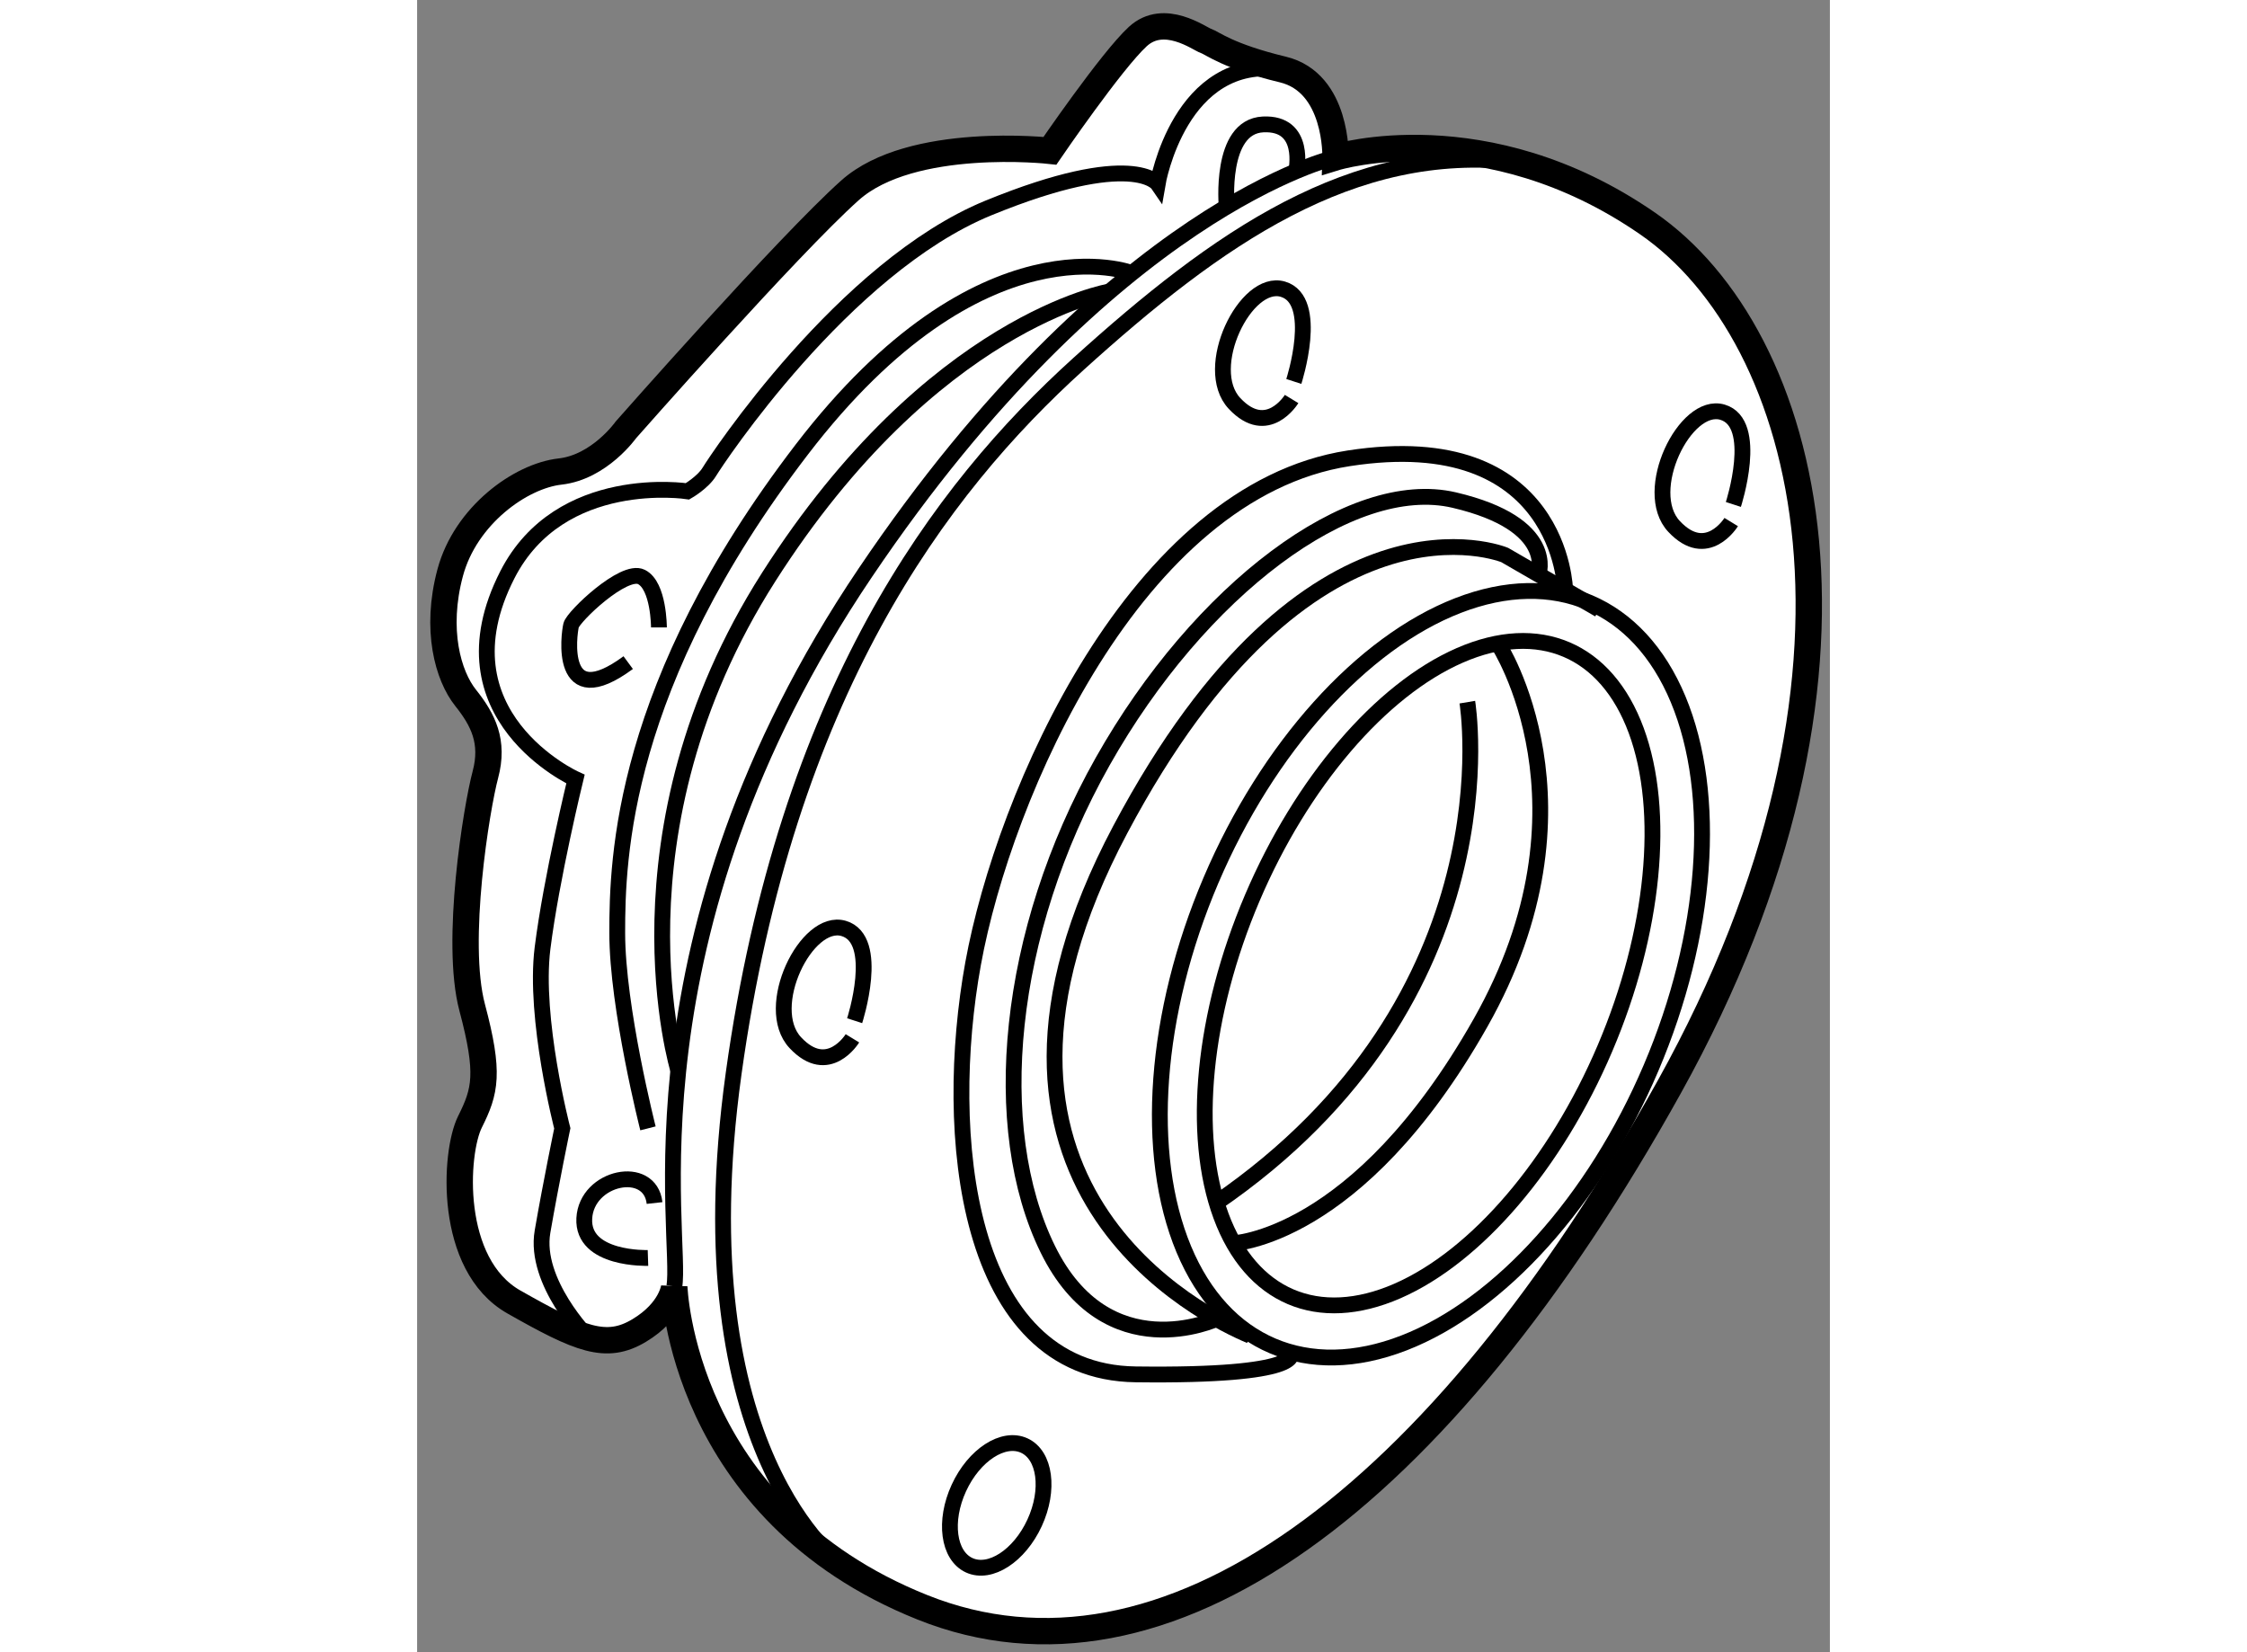 <?xml version="1.0" encoding="utf-8"?>
<!-- Generator: Adobe Illustrator 15.1.0, SVG Export Plug-In . SVG Version: 6.00 Build 0)  -->
<!DOCTYPE svg PUBLIC "-//W3C//DTD SVG 1.1//EN" "http://www.w3.org/Graphics/SVG/1.1/DTD/svg11.dtd">
<svg version="1.1" xmlns="http://www.w3.org/2000/svg" xmlns:xlink="http://www.w3.org/1999/xlink" x="0px" y="0px" width="244.8px"
	 height="180px" viewBox="99.913 32.432 26.797 31.338" enable-background="new 0 0 244.8 180" xml:space="preserve">
	
<rect x="99.913" y="32.432" width="26.797" height="31.338" fill="#808080" stroke="none"/>
	
<g><path fill="#FFFFFF" stroke="#000000" stroke-width="0.5" d="M117.333,35.417c0,0,0.042-1.417-1-1.667s-1.333-0.5-1.458-0.542
			s-0.792-0.542-1.292-0.083s-1.667,2.167-1.667,2.167s-2.625-0.292-3.792,0.75s-4.25,4.542-4.25,4.542s-0.5,0.708-1.25,0.792
			s-1.792,0.834-2.083,1.917s-0.041,1.958,0.292,2.375s0.542,0.833,0.375,1.458s-0.583,3.167-0.25,4.417s0.25,1.583-0.042,2.167
			s-0.417,2.708,0.833,3.417s1.75,0.917,2.375,0.542s0.667-0.833,0.667-0.833s0.125,4.25,4.708,6.083s9.792-2,14.167-9.875
			s2.667-14.25-0.417-16.375C120.167,34.542,117.333,35.417,117.333,35.417z"></path><path fill="none" stroke="#000000" stroke-width="0.3" d="M116.542,39.667c0,0,0.5-1.542-0.208-1.75s-1.542,1.5-0.917,2.167
			S116.5,40,116.5,40"></path><path fill="none" stroke="#000000" stroke-width="0.3" d="M124.879,42c0,0,0.501-1.542-0.207-1.75
			c-0.709-0.208-1.543,1.5-0.918,2.167s1.084-0.083,1.084-0.083"></path><path fill="none" stroke="#000000" stroke-width="0.3" d="M108.212,51.792c0,0,0.5-1.542-0.208-1.75s-1.542,1.5-0.917,2.167
			s1.083-0.083,1.083-0.083"></path><ellipse transform="matrix(0.908 0.418 -0.418 0.908 35.71 -40.804)" fill="none" stroke="#000000" stroke-width="0.3" cx="110.917" cy="61.042" rx="0.791" ry="1.25"></ellipse><ellipse transform="matrix(0.92 0.392 -0.392 0.92 29.509 -42.623)" fill="none" stroke="#000000" stroke-width="0.3" cx="119.072" cy="50.91" rx="3.636" ry="6.672"></ellipse><ellipse transform="matrix(0.92 0.392 -0.392 0.92 29.519 -42.639)" fill="none" stroke="#000000" stroke-width="0.3" cx="119.118" cy="50.93" rx="4.537" ry="7.662"></ellipse><path fill="none" stroke="#000000" stroke-width="0.3" d="M122.334,43.994l-1.792-1.035c0,0-3.709-1.542-7.292,5.208
			s1.613,9.242,2.464,9.6"></path><path fill="none" stroke="#000000" stroke-width="0.3" d="M119.833,45.75c0,0,0.935,5.606-4.783,9.511"></path><path fill="none" stroke="#000000" stroke-width="0.3" d="M120.422,44.653c0,0,1.995,3.055-0.339,7.18s-4.721,4.184-4.721,4.184"></path><path fill="none" stroke="#000000" stroke-width="0.3" d="M115.077,57.448c0,0-2.077,0.968-3.202-1.323s-0.791-6,1.042-9.25
			s4.708-5.417,6.667-4.958s1.598,1.411,1.598,1.411"></path><path fill="none" stroke="#000000" stroke-width="0.3" d="M121.688,43.62c0,0-0.063-3.12-4.104-2.495s-6.542,6.375-7.125,9.583
			s-0.167,7.75,3.083,7.792s2.937-0.4,2.937-0.4"></path><path fill="none" stroke="#000000" stroke-width="0.3" d="M107.975,62.125c0,0-3.058-2.125-2.058-9.333s3.917-11.083,6.542-13.458
			s5.188-4.192,8.323-3.825"></path><path fill="none" stroke="#000000" stroke-width="0.3" d="M117.333,35.417c0,0-4.25,0.958-8.917,7.875s-3.459,12.625-3.625,13.542
			"></path><path fill="none" stroke="#000000" stroke-width="0.3" d="M104.292,56.292c0,0-1.25,0.042-1.208-0.75s1.25-1.042,1.333-0.292"></path><path fill="none" stroke="#000000" stroke-width="0.3" d="M103.152,57.796c0,0-1.026-1.046-0.86-2.004s0.375-1.958,0.375-1.958
			s-0.542-2.084-0.375-3.417s0.625-3.208,0.625-3.208s-2.657-1.202-1.292-3.875c1-1.958,3.417-1.583,3.417-1.583
			s0.292-0.167,0.417-0.375s2.542-3.875,5.292-5s3.208-0.458,3.208-0.458s0.417-2.458,2.375-2.167"></path><path fill="none" stroke="#000000" stroke-width="0.3" d="M115.269,36.354c0,0-0.144-1.521,0.689-1.562s0.63,0.887,0.63,0.887"></path><path fill="none" stroke="#000000" stroke-width="0.3" d="M113.474,37.612c0,0-2.849-1.111-6.265,3.347s-3.5,7.75-3.5,9.167
			s0.583,3.708,0.583,3.708"></path><path fill="none" stroke="#000000" stroke-width="0.3" d="M104.869,52.741c0,0-1.383-4.51,1.714-9.366s6.471-5.416,6.471-5.416"></path><path fill="none" stroke="#000000" stroke-width="0.3" d="M104.5,44.333c0,0,0-0.792-0.333-0.958s-1.292,0.75-1.333,0.917
			s-0.248,1.69,1.083,0.708"></path></g>


</svg>